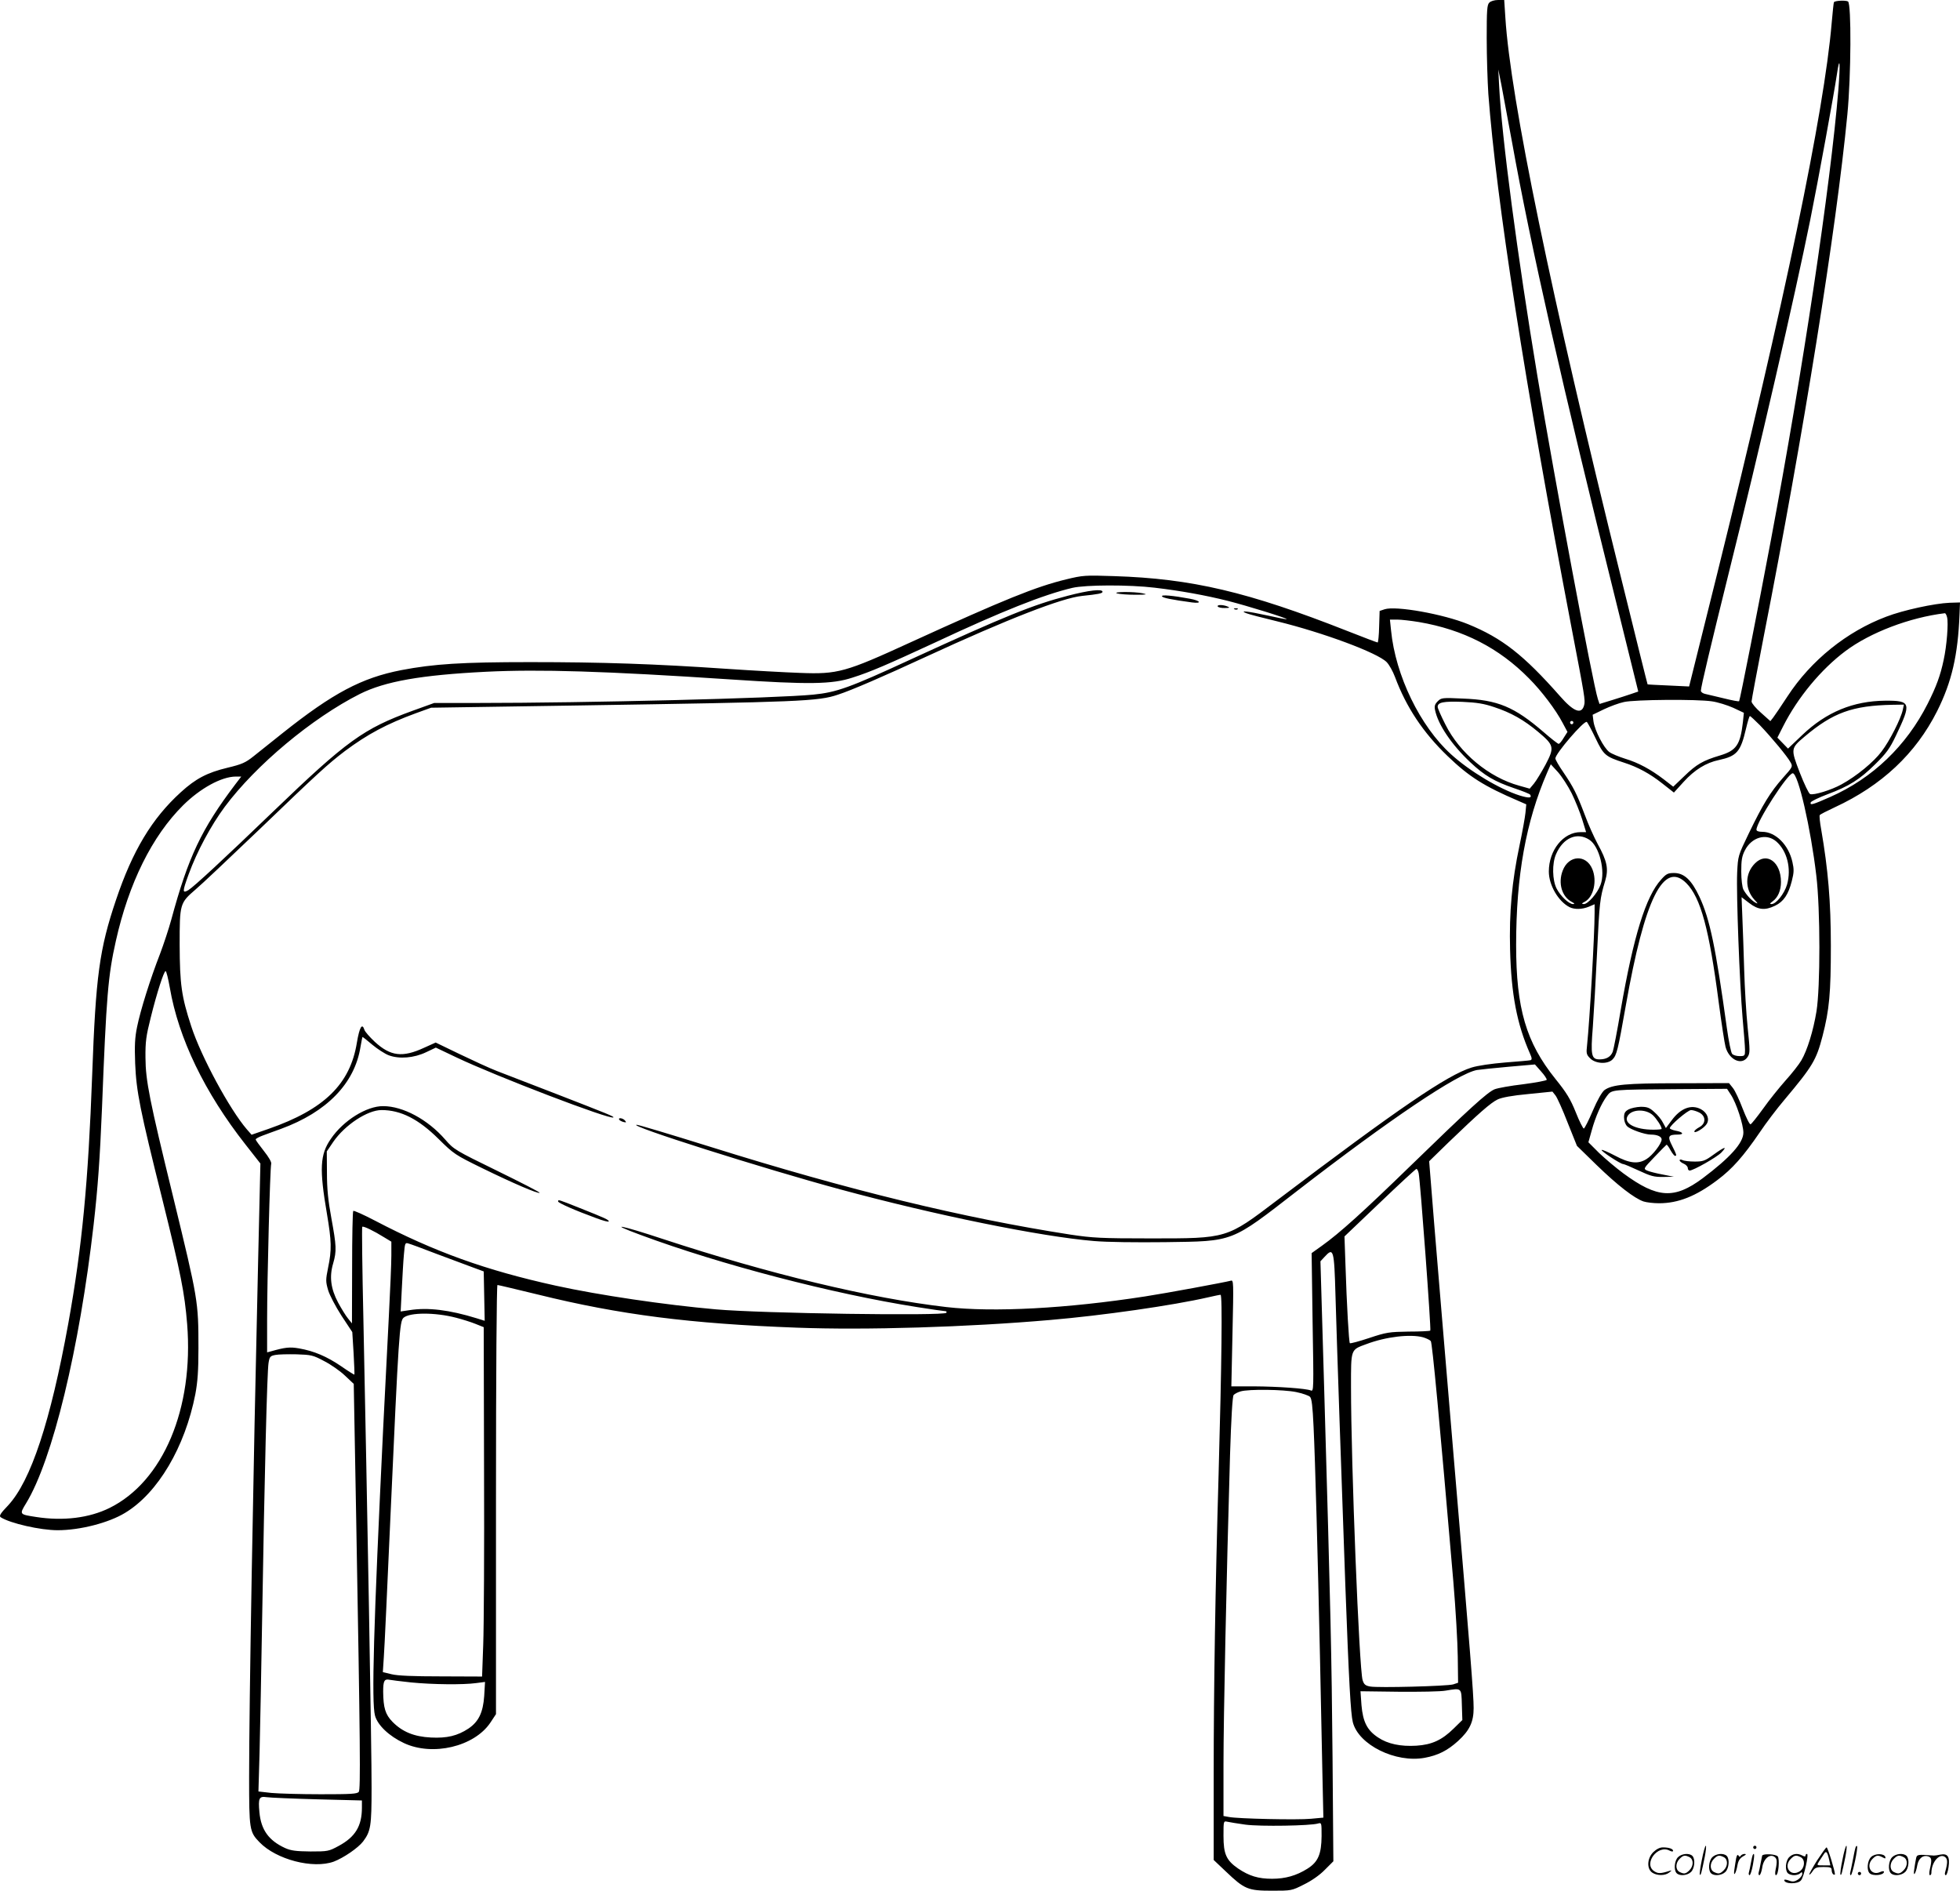 <svg version="1.0" xmlns="http://www.w3.org/2000/svg"
  viewBox="0 0 1198.878 1156.5"
 preserveAspectRatio="xMidYMid meet">
<g transform="translate(-1.622,1157) scale(0.1,-0.1)"
fill="#000000" stroke="none">
<path d="M9126 11554 c-14 -13 -16 -47 -16 -217 0 -111 5 -265 10 -342 49
-650 223 -1768 508 -3260 81 -423 86 -449 78 -478 -15 -59 -63 -42 -147 54
-223 253 -355 356 -563 441 -152 62 -443 114 -511 91 l-30 -10 -3 -96 c-1 -53
-6 -97 -9 -97 -4 0 -88 32 -187 71 -604 238 -950 320 -1426 335 -177 6 -190 5
-293 -20 -185 -45 -378 -123 -949 -384 -401 -184 -447 -197 -678 -188 -85 3
-288 14 -450 25 -439 30 -757 41 -1201 41 -418 0 -589 -11 -788 -49 -242 -47
-418 -140 -726 -385 -66 -53 -146 -116 -178 -142 -49 -39 -71 -49 -159 -70
-125 -30 -195 -67 -286 -150 -177 -161 -295 -358 -396 -658 -102 -302 -124
-466 -146 -1071 -24 -657 -62 -1054 -146 -1520 -109 -600 -229 -963 -368
-1113 -48 -50 -57 -65 -45 -73 58 -37 242 -79 348 -79 136 0 312 45 412 106
201 121 367 403 430 726 14 75 19 142 19 281 0 288 -2 297 -155 927 -145 593
-168 709 -169 850 -1 98 4 134 32 245 38 154 81 285 91 285 5 0 16 -46 26
-102 53 -309 213 -641 463 -959 l91 -116 -14 -599 c-31 -1337 -55 -2705 -55
-3152 0 -323 2 -337 63 -400 103 -107 328 -165 455 -119 60 23 148 83 179 123
47 63 52 93 52 329 1 217 -27 1762 -50 2863 -7 309 -10 565 -7 568 7 6 71 -25
135 -65 l43 -26 0 -85 c0 -47 -7 -211 -15 -365 -8 -154 -24 -464 -35 -690 -59
-1216 -72 -1680 -50 -1759 16 -59 87 -126 177 -168 175 -82 429 -22 528 124
l35 53 0 1312 c0 781 4 1313 9 1313 5 0 118 -27 250 -59 498 -123 931 -178
1581 -202 419 -16 1045 3 1550 47 318 27 751 89 968 139 35 8 68 15 74 15 12
0 7 -419 -12 -1100 -20 -686 -30 -1315 -30 -1831 l0 -526 75 -71 c113 -108
135 -117 281 -117 119 0 121 0 196 38 47 23 96 57 128 90 l52 52 -5 635 c-6
646 -11 860 -51 2250 l-23 785 25 27 c55 60 59 47 67 -237 7 -251 40 -1218 60
-1765 22 -597 33 -792 46 -844 35 -139 262 -251 440 -218 81 15 139 44 204
103 71 65 95 117 95 201 0 82 -19 323 -125 1573 -46 550 -99 1174 -116 1386
l-31 386 118 115 c186 179 259 243 301 263 25 12 89 24 187 33 l148 15 19 -24
c10 -13 44 -88 74 -166 l57 -142 121 -118 c128 -124 229 -202 286 -222 19 -6
61 -11 95 -11 118 0 226 43 357 142 91 68 159 145 258 290 38 57 107 148 153
202 172 205 194 242 232 388 42 162 51 264 51 553 0 271 -17 467 -59 711 -8
43 -12 83 -9 88 3 5 45 26 92 48 287 133 495 328 626 588 90 180 127 342 137
590 l3 75 -64 -2 c-93 -4 -283 -45 -387 -85 -242 -91 -461 -268 -604 -487 -38
-58 -77 -116 -87 -129 l-18 -23 -57 51 c-32 28 -58 59 -58 69 0 9 34 190 75
401 244 1243 443 2485 511 3190 23 238 25 676 4 691 -13 8 -76 6 -86 -4 -2 -2
-8 -59 -14 -128 -46 -544 -288 -1705 -701 -3371 l-171 -687 -126 6 c-70 3
-128 6 -128 7 -1 0 -74 294 -162 651 -428 1726 -677 2933 -708 3428 l-7 107
-38 0 c-21 0 -45 -7 -53 -16z m2135 -533 c-48 -586 -218 -1720 -412 -2751 -76
-405 -190 -984 -195 -989 -2 -3 -44 5 -92 17 -48 11 -99 24 -114 27 -16 3 -28
12 -28 20 0 22 60 274 173 730 183 734 399 1671 496 2150 50 248 145 769 163
890 18 122 22 73 9 -94z m-1996 -321 c116 -644 308 -1490 634 -2802 l138 -558
-41 -14 c-23 -8 -76 -25 -118 -38 l-78 -24 -10 30 c-31 95 -263 1335 -370
1976 -122 734 -218 1460 -234 1775 l-5 100 19 -95 c10 -52 39 -210 65 -350z
m-2185 -2725 c155 -18 314 -47 445 -80 119 -30 367 -107 361 -112 -2 -2 -54 8
-116 22 -119 26 -178 33 -130 14 14 -6 99 -28 190 -50 281 -69 612 -192 668
-249 15 -15 38 -56 51 -91 69 -185 172 -340 322 -484 132 -127 223 -184 433
-274 l48 -21 -5 -52 c-3 -29 -19 -118 -36 -198 -47 -222 -64 -410 -58 -640 7
-272 42 -454 121 -633 13 -29 14 -38 4 -42 -7 -2 -77 -8 -155 -14 -84 -7 -168
-19 -206 -31 -148 -46 -447 -250 -1191 -813 -308 -234 -302 -232 -771 -232
-306 0 -355 3 -490 23 -657 102 -1354 271 -2200 536 -263 82 -444 136 -454
136 -65 -2 781 -270 1244 -395 583 -158 1228 -289 1552 -316 80 -7 258 -9 436
-7 424 6 399 -3 807 313 569 440 982 718 1100 740 19 3 107 12 195 20 l160 14
37 -42 c21 -23 36 -46 35 -52 -2 -5 -67 -17 -143 -27 -77 -9 -156 -23 -176
-31 -45 -19 -153 -117 -513 -467 -290 -282 -435 -413 -543 -490 l-63 -45 6
-424 c7 -411 7 -424 -11 -416 -30 12 -197 24 -348 25 l-138 0 7 326 c7 316 7
326 -11 320 -33 -9 -393 -76 -524 -96 -478 -74 -928 -98 -1215 -65 -467 54
-1085 203 -1733 416 -263 87 -346 102 -137 25 490 -182 1175 -360 1690 -441
88 -14 166 -25 173 -25 7 0 10 -4 7 -10 -13 -20 -1132 -4 -1410 21 -309 27
-716 87 -980 145 -427 94 -739 206 -1106 398 -69 36 -129 63 -132 59 -4 -3 -7
-160 -7 -347 l-1 -341 -24 30 c-14 17 -41 61 -61 98 -45 85 -54 158 -30 239
22 76 20 107 -11 277 -20 108 -27 180 -27 277 l-1 131 40 59 c71 103 209 194
295 194 118 0 226 -55 349 -177 93 -92 101 -97 266 -178 188 -92 344 -159 352
-151 3 3 -114 63 -259 134 -258 126 -266 131 -319 192 -106 122 -258 204 -379
204 -101 1 -244 -88 -320 -200 -67 -96 -71 -184 -24 -459 28 -166 30 -220 7
-329 -15 -75 -15 -85 0 -137 9 -31 46 -101 82 -157 l66 -100 8 -129 c4 -70 6
-129 5 -131 -1 -2 -38 21 -81 51 -88 60 -166 93 -257 109 -57 10 -85 7 -173
-18 l-23 -6 0 198 c0 251 18 933 25 955 3 10 -14 40 -45 79 -27 34 -50 66 -50
70 0 5 19 15 43 24 23 9 74 27 112 41 281 103 450 278 486 500 6 33 11 61 12
62 2 1 28 -20 60 -47 31 -26 77 -56 101 -65 64 -24 154 -17 229 19 l59 28 126
-60 c239 -114 944 -384 960 -367 6 5 -31 20 -353 145 -154 59 -316 122 -360
139 -44 17 -146 64 -227 103 l-147 71 -71 -32 c-132 -61 -205 -52 -301 36 -32
30 -61 63 -64 74 -14 44 -30 16 -46 -79 -41 -253 -199 -408 -540 -527 l-104
-36 -29 33 c-105 122 -280 445 -340 630 -60 183 -70 257 -71 498 0 252 1 256
97 339 35 29 209 194 388 365 362 348 421 402 526 482 138 103 256 166 433
231 l94 34 916 14 c1341 21 1453 25 1573 66 81 26 277 111 543 234 494 228
828 358 951 370 96 10 124 15 124 25 0 19 -81 10 -212 -24 -212 -55 -383 -124
-962 -390 -374 -173 -453 -201 -596 -215 -221 -22 -1383 -51 -2056 -51 l-262
0 -133 -48 c-299 -109 -401 -182 -852 -616 -302 -291 -486 -461 -519 -481 -37
-21 -37 -10 2 97 51 140 136 298 221 413 190 255 533 542 826 690 154 77 373
116 773 136 325 16 726 4 1495 -47 480 -32 621 -30 745 11 111 35 214 80 506
215 410 192 662 292 839 334 81 19 346 20 505 1z m4846 -181 c9 -35 -2 -175
-21 -261 -20 -95 -45 -163 -98 -268 -130 -257 -336 -455 -596 -570 -107 -47
-125 -53 -119 -33 3 7 48 29 101 49 134 50 199 91 293 184 68 67 89 95 127
175 96 201 92 215 -66 214 -195 -2 -359 -69 -507 -210 l-87 -83 -32 33 -33 34
35 69 c89 176 232 349 382 461 151 113 392 205 607 231 4 1 11 -11 14 -25z
m-3230 -29 c270 -46 489 -158 673 -345 77 -77 165 -194 205 -271 l30 -56 -23
-36 c-12 -21 -26 -37 -31 -37 -5 0 -46 32 -92 72 -180 155 -280 197 -494 205
-126 6 -132 5 -154 -17 -17 -17 -21 -29 -16 -53 18 -89 101 -212 216 -320 86
-81 147 -117 267 -158 51 -17 96 -35 99 -40 12 -21 -8 -22 -64 -5 -123 39
-307 149 -420 252 -189 171 -340 482 -367 757 l-7 67 45 0 c24 0 84 -7 133
-15z m1792 -485 c35 -5 93 -23 129 -39 l66 -31 -6 -58 c-16 -138 -40 -173
-140 -203 -104 -31 -144 -54 -219 -127 l-67 -64 -58 45 c-80 61 -156 102 -236
126 -38 12 -82 30 -97 41 -34 25 -89 131 -97 188 l-5 40 68 33 c38 18 94 39
124 45 66 15 446 18 538 4z m-1333 -35 c104 -34 183 -79 270 -152 98 -82 100
-95 45 -200 -25 -46 -57 -99 -71 -116 l-26 -31 -64 18 c-186 51 -365 200 -452
375 -26 51 -47 99 -47 107 0 28 34 35 150 31 90 -4 133 -11 195 -32z m2500
-17 c-11 -53 -80 -190 -130 -255 -48 -64 -152 -150 -245 -201 -61 -34 -171
-68 -192 -59 -8 3 -36 62 -63 131 -56 146 -56 148 29 220 174 147 292 190 539
195 l69 1 -7 -32z m-873 -95 c69 -72 169 -192 187 -227 14 -25 12 -28 -48 -95
-76 -86 -122 -161 -208 -339 -66 -137 -66 -137 -71 -240 -6 -132 15 -677 33
-887 8 -88 15 -177 15 -197 0 -36 -1 -38 -34 -38 -18 0 -39 6 -45 14 -7 8 -21
79 -32 157 -69 498 -104 667 -168 804 -48 102 -93 145 -155 145 -38 0 -48 -5
-79 -40 -94 -103 -169 -346 -247 -796 -21 -127 -44 -243 -49 -257 -12 -31 -39
-47 -81 -47 -50 0 -55 25 -41 197 6 82 18 288 26 458 15 310 17 329 50 438 21
73 12 119 -47 226 -22 41 -58 121 -79 179 -49 129 -69 168 -130 258 -27 39
-49 77 -49 85 0 29 175 233 192 223 5 -3 29 -48 54 -100 49 -103 60 -112 174
-149 84 -27 158 -67 235 -128 l70 -55 59 65 c67 74 138 118 216 134 110 24
133 50 166 192 10 42 20 77 24 77 3 0 31 -26 62 -57z m-1142 17 c0 -5 -4 -10
-10 -10 -5 0 -10 5 -10 10 0 6 5 10 10 10 6 0 10 -4 10 -10z m-10 -433 c22
-45 51 -117 64 -159 l24 -78 -34 0 c-105 0 -194 -110 -194 -241 0 -83 58 -183
127 -218 30 -15 77 -14 118 3 l35 15 0 -52 c0 -136 -30 -656 -46 -809 -6 -52
-4 -59 19 -82 33 -33 106 -37 136 -7 26 26 33 53 82 331 115 653 231 887 370
748 88 -88 140 -282 198 -728 17 -129 36 -252 42 -274 22 -80 100 -115 135
-61 15 23 15 37 0 182 -9 87 -18 244 -21 348 -3 105 -8 248 -11 318 l-5 129
47 -36 c55 -42 96 -46 158 -16 52 25 81 68 102 150 14 54 14 73 4 117 -23 105
-103 185 -185 185 -23 0 -35 5 -35 13 0 48 191 345 222 345 33 0 110 -336 144
-625 25 -207 25 -685 1 -832 -19 -116 -56 -238 -93 -300 -14 -24 -57 -79 -96
-122 -39 -44 -101 -121 -137 -172 -37 -51 -71 -94 -77 -96 -6 -2 -27 41 -48
95 -20 53 -47 111 -60 127 l-24 30 -309 -1 c-321 0 -406 -8 -453 -42 -15 -12
-43 -60 -71 -126 -25 -59 -50 -108 -55 -109 -4 -1 -27 43 -49 99 -33 82 -57
121 -125 205 -179 223 -240 430 -240 819 0 424 60 755 190 1055 l22 50 44 -48
c24 -27 62 -86 84 -130z m-8174 56 c-208 -275 -288 -444 -392 -828 -15 -55
-46 -149 -69 -210 -60 -154 -120 -346 -140 -445 -14 -67 -16 -115 -12 -225 7
-171 29 -282 167 -834 113 -456 135 -566 151 -760 41 -517 -147 -963 -475
-1125 -124 -61 -282 -81 -449 -55 -103 16 -103 15 -61 84 162 266 326 944 413
1705 26 229 38 399 51 710 27 692 37 811 85 1025 79 353 221 640 411 829 105
104 234 175 322 176 l34 0 -36 -47z m8281 -339 c62 -39 101 -195 69 -277 -20
-53 -77 -117 -102 -117 -15 1 -14 4 7 15 53 29 75 127 45 199 -38 92 -145 86
-181 -9 -30 -77 -5 -161 56 -192 17 -9 19 -13 7 -13 -25 0 -76 48 -100 94 -27
52 -29 154 -4 211 43 100 128 137 203 89z m1143 -10 c67 -57 95 -167 67 -265
-17 -57 -67 -119 -95 -119 -12 0 -11 4 6 16 33 23 52 67 52 119 0 123 -88 186
-159 114 -62 -62 -63 -157 -3 -223 21 -22 23 -26 7 -18 -25 13 -58 49 -75 81
-7 14 -13 62 -13 110 0 69 4 94 22 129 41 81 130 107 191 56z m-276 -1551 c33
-50 76 -182 76 -231 0 -63 -81 -153 -250 -280 -173 -128 -276 -122 -483 30
-45 33 -112 90 -149 125 l-66 66 20 71 c23 85 60 168 94 213 30 39 23 38 436
41 l298 2 24 -37z m-1910 -480 c10 -49 77 -956 71 -962 -3 -3 -63 -6 -133 -6
-118 -2 -135 -4 -240 -39 -63 -21 -116 -35 -119 -32 -6 5 -19 233 -27 482 l-6
171 216 206 c119 114 220 207 224 207 5 0 11 -12 14 -27z m-6004 -494 c85 -32
184 -69 220 -82 l65 -24 3 -151 3 -151 -48 15 c-168 52 -301 68 -412 50 l-54
-8 7 138 c4 77 9 172 13 212 6 68 7 72 27 66 12 -3 91 -32 176 -65z m115 -389
c39 -10 93 -27 120 -38 l50 -20 2 -873 c2 -481 -1 -962 -5 -1069 l-7 -195
-250 1 c-172 0 -267 4 -303 13 l-54 13 6 92 c4 50 22 442 41 871 50 1106 55
1184 80 1205 39 33 193 33 320 0z m5916 -120 c20 -6 41 -16 47 -23 9 -11 52
-469 138 -1472 14 -165 26 -372 27 -459 l2 -159 -30 -10 c-37 -11 -460 -22
-508 -13 -29 5 -38 13 -46 39 -21 67 -71 1319 -71 1795 0 232 -3 225 93 260
121 46 271 63 348 42z m-6721 -146 c41 -21 98 -61 127 -89 l53 -50 15 -825
c25 -1399 27 -1654 16 -1670 -9 -13 -46 -15 -233 -15 -123 0 -258 4 -302 8
l-79 9 7 241 c3 133 11 508 16 832 14 850 30 1501 39 1549 6 37 10 42 41 48
19 4 78 5 130 4 90 -3 101 -5 170 -42z m5945 -189 c38 -8 76 -21 84 -29 11
-11 16 -57 22 -183 10 -207 26 -801 39 -1398 5 -247 12 -572 15 -722 l6 -271
-76 -7 c-82 -8 -449 0 -502 11 l-33 6 0 313 c0 298 18 1133 40 1894 7 226 15
360 22 368 6 7 25 17 42 22 50 15 264 12 341 -4z m-5415 -1776 c132 -13 320
-15 399 -4 l54 7 -5 -86 c-7 -101 -34 -157 -96 -199 -68 -45 -132 -60 -230
-55 -103 5 -175 35 -235 96 -44 45 -56 86 -57 184 0 67 7 80 40 73 8 -2 67 -9
130 -16z m6428 -137 l3 -93 -53 -52 c-71 -70 -133 -99 -228 -105 -97 -6 -176
11 -234 50 -67 44 -93 95 -102 198 l-6 85 233 -3 c129 -1 259 1 289 7 98 16
95 19 98 -87z m-7000 -578 l272 -7 0 -44 c0 -112 -40 -179 -142 -234 -61 -33
-66 -34 -173 -34 -89 1 -119 5 -155 21 -100 46 -147 111 -157 219 -8 87 -2 99
45 92 20 -3 160 -9 310 -13z m5677 -155 c91 -12 397 -7 443 7 22 6 22 5 22
-77 -1 -110 -21 -158 -86 -199 -68 -43 -136 -62 -217 -62 -84 0 -140 17 -208
63 -72 50 -89 88 -89 199 0 91 0 92 23 87 12 -3 63 -11 112 -18z M6850 7940
c14 -4 63 -8 110 -8 71 0 78 2 45 9 -53 11 -190 10 -155 -1z M7124 7922 c5 -9
58 -20 184 -37 63 -8 51 11 -15 23 -103 19 -176 26 -169 14z M7465 7860 c3 -5
23 -10 43 -9 30 0 33 2 17 9 -28 12 -67 12 -60 0z M7568 7843 c7 -3 16 -2 19
1 4 3 -2 6 -13 5 -11 0 -14 -3 -6 -6z M3804 4721 c3 -5 15 -11 26 -14 17 -4
19 -3 9 9 -12 15 -44 20 -35 5z M3430 4221 c0 -9 104 -55 233 -102 42 -16 77
-25 77 -20 0 10 -22 20 -178 82 -133 53 -132 53 -132 40z M9978 4784 c-22 -12
-28 -22 -28 -49 0 -21 8 -43 19 -54 20 -20 108 -51 145 -51 39 0 66 -12 66
-30 0 -25 -56 -98 -93 -120 -51 -32 -104 -26 -192 21 -42 22 -79 38 -82 35 -6
-6 115 -86 131 -86 6 0 49 -18 96 -40 73 -34 94 -40 150 -39 l65 1 -70 14
c-38 7 -81 18 -94 24 -23 11 -23 12 45 83 38 40 71 73 74 75 3 1 14 -14 24
-33 11 -19 23 -35 28 -35 12 0 10 6 -18 62 -29 57 -24 68 34 68 42 0 34 16
-13 24 -19 4 -35 11 -35 15 0 17 110 111 130 111 12 0 34 -7 50 -15 42 -22 42
-68 0 -90 -16 -9 -30 -20 -30 -26 0 -15 58 19 75 45 20 30 4 71 -36 92 -59 30
-123 5 -177 -68 l-36 -48 -18 33 c-9 19 -33 48 -53 65 -29 27 -44 32 -83 32
-26 -1 -59 -8 -74 -16z m149 -36 c22 -21 53 -68 53 -83 0 -3 -23 -5 -51 -5
-109 0 -182 38 -158 82 23 44 112 47 156 6z M10497 4507 c-52 -38 -64 -42
-115 -42 -31 0 -65 4 -74 9 -11 5 -18 4 -18 -1 0 -6 11 -15 25 -21 14 -6 25
-18 25 -27 0 -8 5 -15 11 -15 23 0 167 82 194 110 40 42 20 36 -48 -13z
M10426 194 c-10 -47 -15 -88 -12 -91 5 -6 9 7 30 110 7 37 10 67 6 67 -4 0
-15 -39 -24 -86z M10740 270 c0 -5 5 -10 10 -10 6 0 10 5 10 10 0 6 -4 10 -10
10 -5 0 -10 -4 -10 -10z M11286 194 c-10 -47 -15 -88 -12 -91 5 -6 9 7 30 110
7 37 10 67 6 67 -4 0 -15 -39 -24 -86z M11366 269 c-3 -8 -10 -41 -16 -74 -6
-33 -14 -68 -16 -77 -3 -10 -1 -18 3 -18 10 0 46 171 38 178 -2 3 -7 -1 -9 -9z
M10129 241 c-38 -38 -41 -101 -7 -125 29 -20 79 -20 104 0 18 14 18 15 1 10
-53 -17 -69 -17 -92 -2 -69 45 21 166 94 126 12 -6 21 -7 21 -1 0 12 -25 21
-62 21 -19 0 -39 -10 -59 -29z M11130 189 c-28 -45 -49 -83 -47 -85 2 -3 12 7
21 21 14 21 24 25 66 25 43 0 50 -3 50 -19 0 -11 5 -23 10 -26 6 -3 10 -3 10
1 0 20 -44 164 -51 164 -4 0 -30 -37 -59 -81z m75 4 l7 -33 -42 0 c-42 0 -42
0 -28 23 8 12 21 32 29 44 15 25 22 18 34 -34z M10280 210 c-22 -22 -27 -79
-8 -98 19 -19 66 -14 88 8 22 22 27 79 8 98 -19 19 -66 14 -88 -8z m71 0 c25
-14 25 -54 -1 -80 -23 -23 -33 -24 -61 -10 -25 14 -25 54 1 80 23 23 33 24 61
10z M10490 210 c-22 -22 -27 -79 -8 -98 19 -19 66 -14 88 8 22 22 27 79 8 98
-19 19 -66 14 -88 -8z m71 0 c25 -14 25 -54 -1 -80 -23 -23 -33 -24 -61 -10
-25 14 -25 54 1 80 23 23 33 24 61 10z M10636 204 c-3 -16 -8 -47 -11 -69 -8
-51 10 -26 19 27 5 27 15 42 34 53 18 10 22 14 10 15 -9 0 -20 -5 -24 -11 -5
-8 -9 -8 -14 1 -5 8 -10 3 -14 -16z M10737 223 c-2 -4 -7 -26 -11 -48 -4 -22
-9 -48 -12 -57 -3 -10 -1 -18 4 -18 4 0 14 28 20 62 11 58 10 81 -1 61z
M10795 220 c-1 -3 -5 -23 -9 -45 -4 -22 -9 -48 -12 -57 -3 -10 -1 -18 4 -18 5
0 13 20 17 45 7 53 44 87 74 68 17 -11 19 -28 8 -80 -4 -18 -3 -33 2 -33 16 0
24 99 11 115 -12 14 -87 18 -95 5z M10960 210 c-22 -22 -27 -79 -8 -98 7 -7
24 -12 38 -12 14 0 31 5 38 12 9 9 12 8 12 -5 0 -9 -12 -24 -26 -34 -21 -13
-32 -15 -55 -6 -16 6 -29 8 -29 3 0 -24 81 -27 102 -2 18 19 50 162 37 162 -5
0 -9 -5 -9 -10 0 -7 -6 -7 -19 0 -30 16 -59 12 -81 -10z m71 0 c29 -16 25 -65
-6 -86 -56 -37 -103 28 -55 76 23 23 33 24 61 10z M11461 211 c-23 -23 -28
-80 -9 -99 19 -19 88 -13 88 9 0 5 -11 4 -24 -2 -54 -25 -89 38 -46 81 23 23
33 24 62 9 16 -9 19 -8 16 3 -8 22 -64 22 -87 -1z M11590 210 c-22 -22 -27
-79 -8 -98 19 -19 66 -14 88 8 22 22 27 79 8 98 -19 19 -66 14 -88 -8z m71 0
c25 -14 25 -54 -1 -80 -23 -23 -33 -24 -61 -10 -25 14 -25 54 1 80 23 23 33
24 61 10z M11736 201 c-3 -14 -8 -44 -11 -66 -8 -51 10 -26 19 27 8 41 35 63
66 53 22 -7 24 -21 11 -77 -5 -22 -5 -38 0 -38 5 0 9 6 9 13 0 68 51 125 85
97 15 -13 15 -35 -1 -92 -3 -10 -1 -18 4 -18 6 0 13 23 17 50 9 63 -5 84 -49
76 -17 -4 -35 -6 -41 -6 -101 8 -104 7 -109 -19z M11380 110 c0 -5 5 -10 10
-10 6 0 10 5 10 10 0 6 -4 10 -10 10 -5 0 -10 -4 -10 -10z"/>
</g>
</svg>

